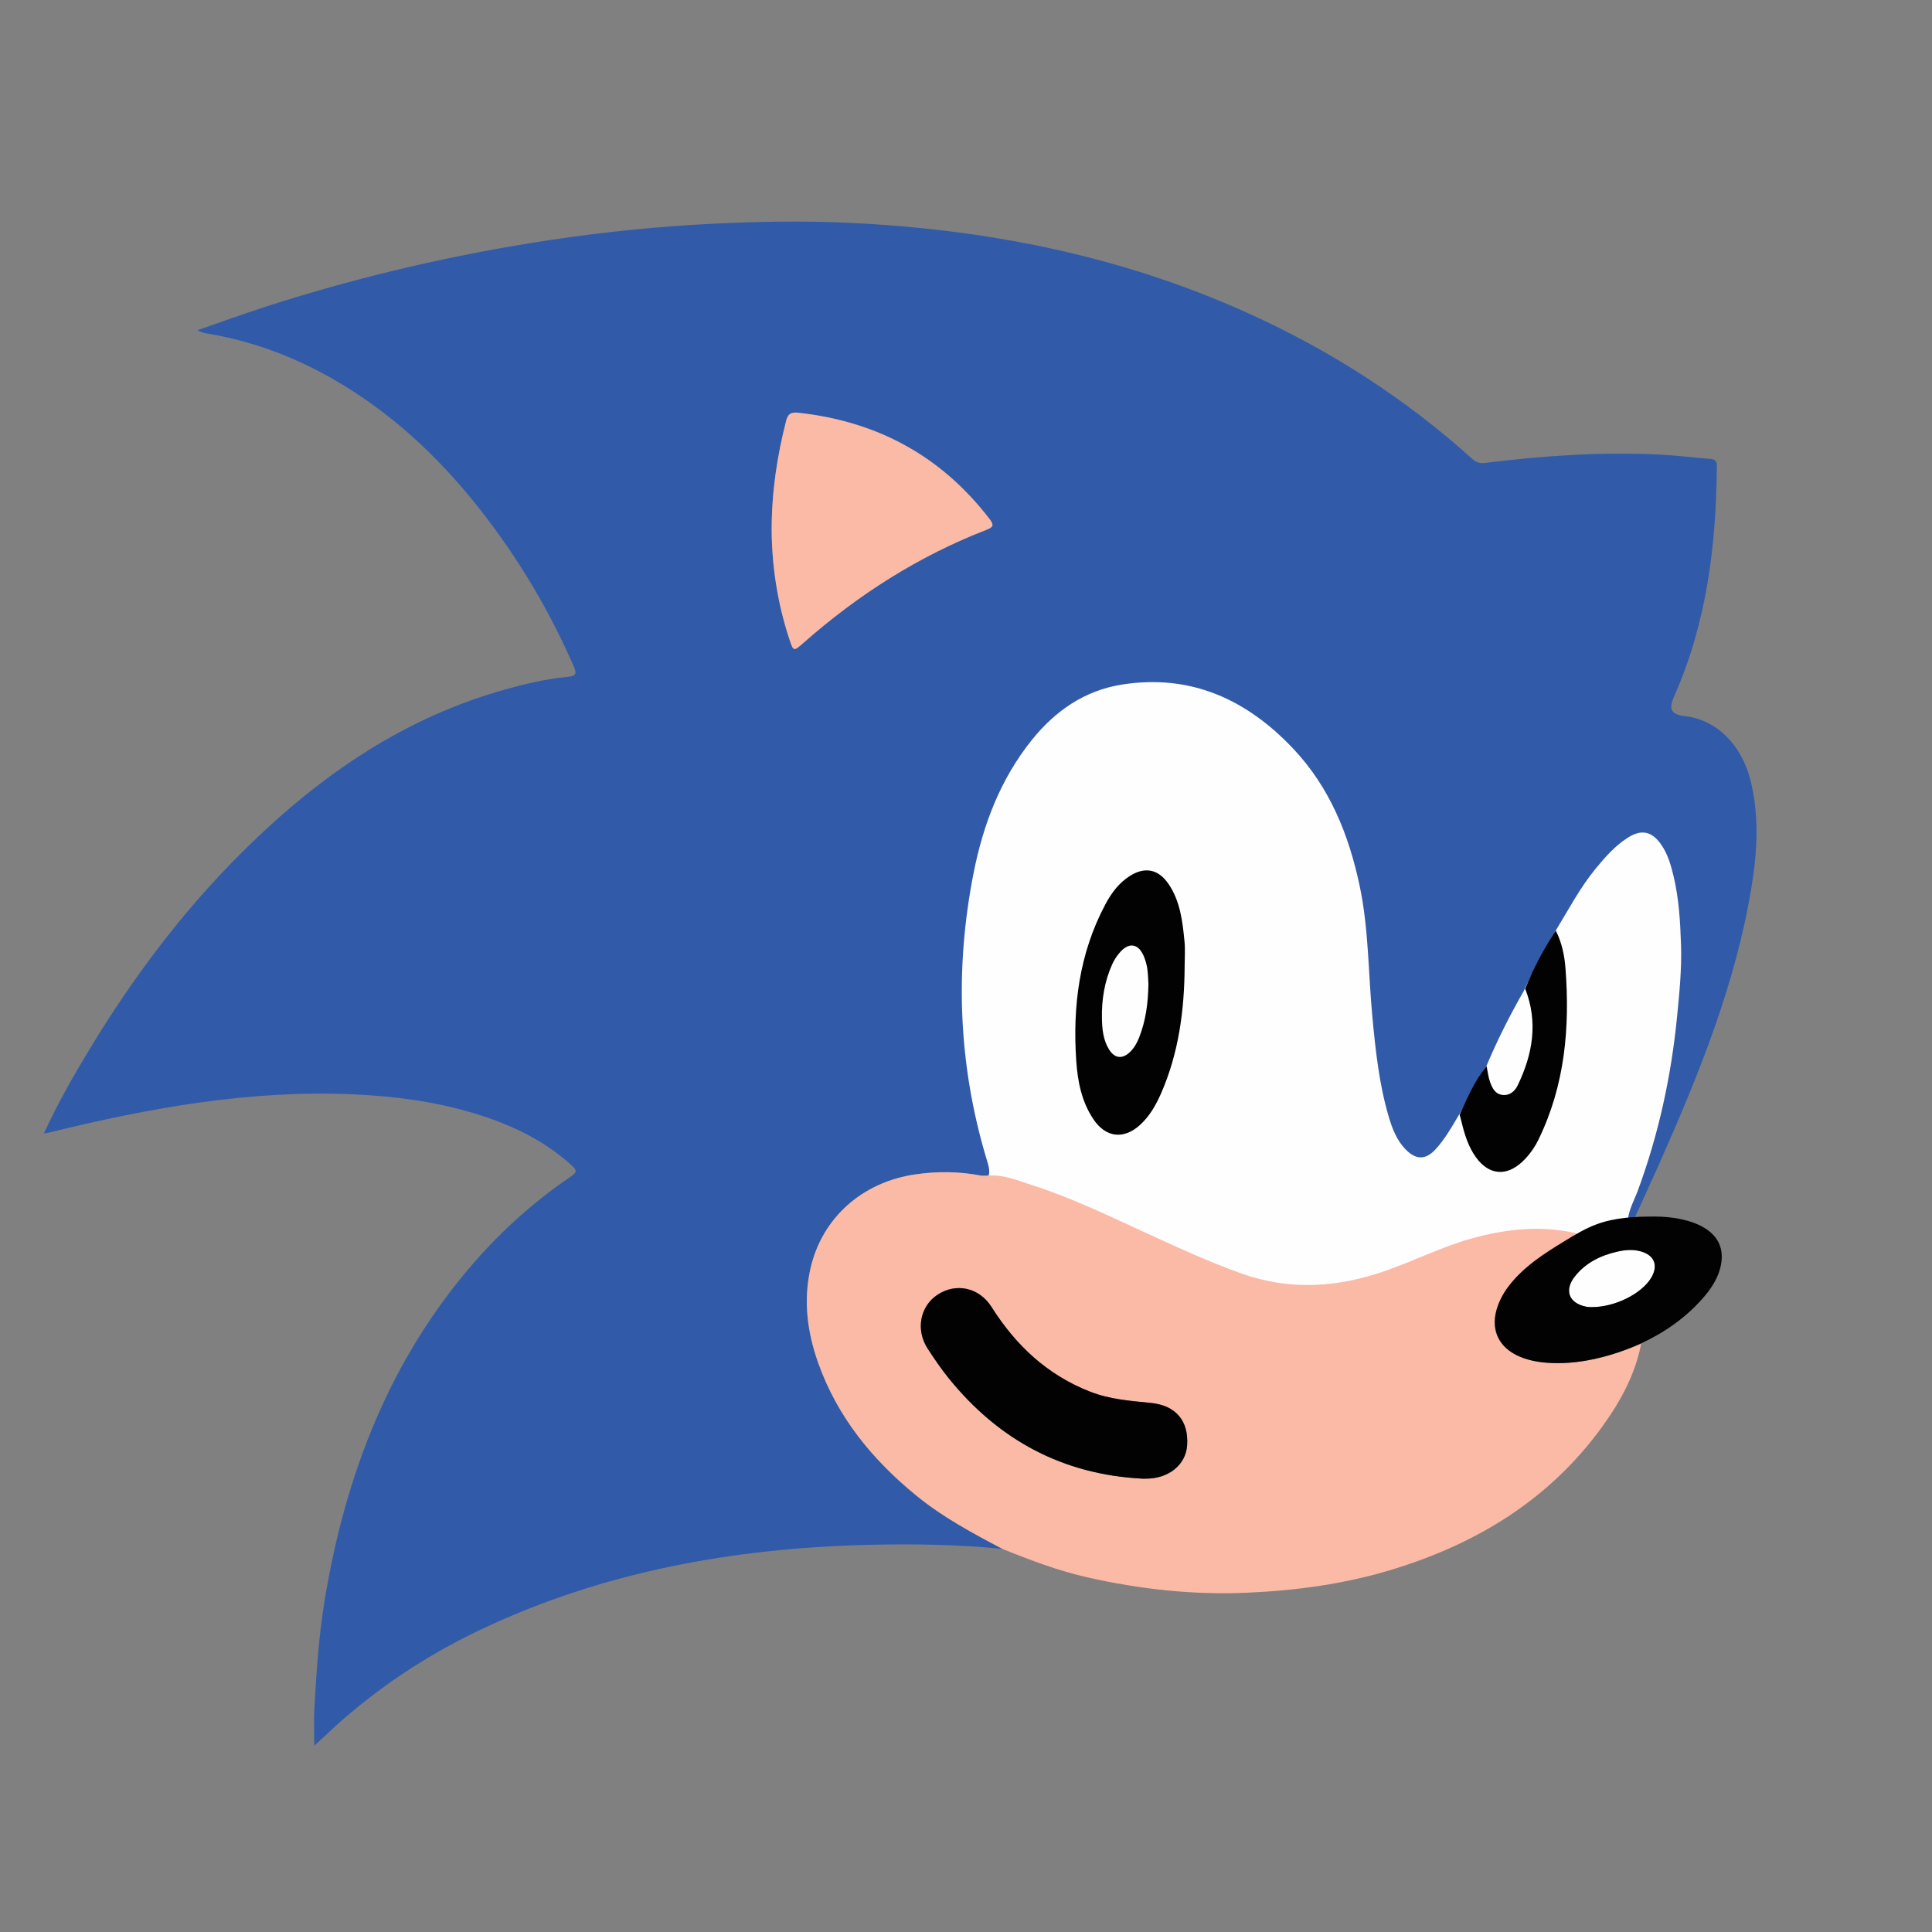 <?xml version="1.0" encoding="utf-8"?>
<!-- Generator: Adobe Illustrator 25.0.0, SVG Export Plug-In . SVG Version: 6.00 Build 0)  -->
<svg version="1.1" id="Layer_1" xmlns="http://www.w3.org/2000/svg" xmlns:xlink="http://www.w3.org/1999/xlink" x="0px" y="0px"
	 viewBox="0 0 792 792" style="enable-background:new 0 0 792 792;" xml:space="preserve">
<rect x="0" y="0" width="792" height="792" fill="#808080" stroke="none"/>
<style type="text/css">
	.st0{fill:#FEFEFE;}
	.st1{fill:#315BA9;}
	.st2{fill:#FABAA6;}
	.st3{fill:#020202;}
</style>
<path class="st0" d="M685.45,352.64c-4.84-14.59-13.14-16.81-24.22-6.24c-10.48,10-17.86,22.3-24.46,35.08c0,0,0,0.01,0,0.01
	c-5.73,10.23-11.65,20.37-16.9,30.87c-5.04,10.09-9.64,20.4-14.76,30.45c-2.49,4.89-5.11,9.7-7.94,14.4
	c-2.68,3.82-5.25,7.72-8.07,11.43c-5.12,6.72-9.28,6.55-13.9-0.51c-3.83-5.86-5.53-12.56-6.94-19.29
	c-4.02-19.1-5.11-38.54-6.19-57.96c-1.03-18.52-4.06-36.61-11.39-53.77c-10.61-24.83-27.13-44.09-52.94-53.78
	c-23.01-8.63-45.18-7.27-65.03,8.55c-13.05,10.41-21.19,24.41-27.14,39.78c-10.32,26.65-13.21,54.42-12.29,82.74
	c0.75,23.08,4.36,45.66,12.13,67.48c0.77,0.39,1.51,1.01,2.33,1.15c9.97,1.78,19.51,5.03,28.73,9.02
	c19.44,8.41,38.61,17.41,58.07,25.77c12.19,5.24,24.66,9.79,38.23,10.21c15.04,0.47,29.16-3.19,42.97-8.68
	c10.43-4.15,20.67-8.87,31.63-11.57c12.92-3.18,25.98-3.32,39.11-1.57c7.04-2.68,14.1-5.27,21.55-6.6
	c3.9-9.14,7.36-18.44,10.15-27.98c7.13-24.41,11.07-49.34,11.9-74.72C690.6,381.99,690.23,367.04,685.45,352.64z M672.61,512.98
	c-3.22-0.9-6.36-0.62-9.52,0.09c-6.85,1.55-12.94,4.5-17.42,10.08c-4.59,5.72-2.59,11.1,4.6,12.52c0.99,0.2,2.03,0.16,2.18,0.17
	c9.69,0.04,20.66-5.58,24.5-12.12C679.9,518.7,678.15,514.52,672.61,512.98z"/>
<path class="st1" d="M717.66,320.12c-3.69-14.96-14.11-25.12-26.98-26.56c-5.62-0.63-6.74-2.79-4.4-8.05
	c13.35-30.09,17.27-61.93,17.52-94.45c0.02-2.06-0.72-2.8-2.76-2.95c-6.98-0.52-13.94-1.45-20.93-1.78
	c-23.86-1.12-47.62,0.47-71.29,3.44c-2.38,0.3-3.81-0.32-5.42-1.77c-27.59-24.87-58.51-44.65-92.33-59.87
	C458.85,104.6,403.7,93.82,346.79,91.29c-17.96-0.8-35.95-0.47-53.95,0.4c-22.47,1.09-44.81,3.32-67.02,6.66
	c-39.74,5.98-78.79,15.07-117.06,27.42c-9.14,2.95-18.17,6.26-27.82,9.6c1.23,0.55,1.72,0.84,2.26,0.99c0.7,0.2,1.42,0.3,2.14,0.42
	c18.33,3.14,35.49,9.56,51.56,18.83c23.63,13.63,43.14,31.9,59.92,53.28c15.52,19.78,28.3,41.15,38.33,64.19
	c1.16,2.67,1.44,4.01-2.34,4.37c-9.6,0.91-18.95,3.22-28.21,5.92c-41.86,12.2-76.08,36.65-106.4,67.02
	c-23.75,23.78-43.81,50.55-61.22,79.3C30.18,440.9,23.65,452.26,18,464.65c1.03-0.17,1.57-0.23,2.1-0.36
	c41.22-10.14,82.74-17.66,125.49-15.64c16.11,0.76,31.98,2.81,47.45,7.35c14.7,4.32,28.51,10.48,40.18,20.72
	c3.73,3.28,3.72,3.59-0.14,6.24c-14.44,9.89-27.37,21.52-38.82,34.68c-34.53,39.68-52.6,86.74-61.11,137.99
	c-2.46,14.84-3.45,29.83-4.28,44.82c-0.26,4.65-0.04,9.33-0.04,15.17c1.92-1.74,2.68-2.4,3.41-3.1
	c19.16-18.37,40.87-33.11,64.8-44.47c50.07-23.76,103.33-33.33,158.31-34.74c18.55-0.47,37.11-0.2,55.61,1.64
	c-12.27-6.47-24.49-13.01-35.3-21.85c-17.98-14.69-32.29-32.12-40.18-54.24c-4.49-12.59-6.23-25.56-3.25-38.75
	c4.71-20.91,21.3-35.59,43.14-38.71c8.91-1.27,17.76-1.2,26.6,0.48c1.01,0.19,2.09,0.05,3.15,0.02c0.14-0.23,0.27-0.5,0.38-0.82
	c0.2-2.41-0.69-4.61-1.35-6.84c-11.34-38.36-12.75-77.21-5.04-116.34c3.92-19.86,11-38.54,23.9-54.58
	c9.62-11.96,21.67-20.28,36.93-22.69c28.35-4.47,51.39,6.24,70.42,26.52c14.75,15.71,22.54,34.96,26.98,55.82
	c3.77,17.71,3.54,35.76,5.23,53.65c1.31,13.86,2.74,27.67,6.7,41.07c1.45,4.92,3.27,9.74,6.98,13.53c4.29,4.38,8.26,4.32,12.36-0.2
	c3.66-4.04,6.38-8.74,9.13-13.41c4.1-6.54,6.55-14,11.4-20.11c4.5-10.8,9.76-21.22,15.58-31.37c3.89-8.63,8.35-16.94,13.26-25.02
	c5.18-8.48,9.81-17.32,16.17-25.05c3.91-4.76,7.99-9.4,13.24-12.71c5.58-3.51,9.81-2.54,13.58,2.86c2.73,3.91,4,8.43,5.1,13
	c2.22,9.3,2.74,18.82,3.05,28.3c0.31,9.78-0.67,19.56-1.63,29.3c-2.4,24.43-7.58,48.24-16.1,71.3c-1.41,3.81-3.51,7.4-4,11.54
	c1.28,1.17,2.13,0.55,2.85-0.67c3.32-7.3,6.7-14.57,9.95-21.9c16.29-36.75,31.42-73.91,37.9-113.91
	C720.4,348.83,721.19,334.42,717.66,320.12z M404.42,217.17c-27.84,10.79-52.61,26.58-74.96,46.29c-4.17,3.67-4.16,3.69-5.88-1.51
	c-4.95-14.97-7.19-30.37-7.24-45.02c0.05-15.79,2.3-30.18,5.93-44.39c0.68-2.67,1.78-3.68,4.84-3.35
	c32.33,3.49,58.66,17.64,78.53,43.55C407.38,215.02,407.47,215.99,404.42,217.17z"/>
<path class="st2" d="M405.63,212.74c-19.88-25.91-46.21-40.06-78.53-43.55c-3.05-0.33-4.16,0.69-4.84,3.35
	c-3.63,14.21-5.88,28.6-5.93,44.39c0.05,14.65,2.29,30.05,7.24,45.02c1.72,5.2,1.72,5.18,5.88,1.51
	c22.35-19.7,47.13-35.5,74.96-46.29C407.47,215.99,407.38,215.02,405.63,212.74z M635.99,558.78c-4.43-0.2-8.68-0.93-12.77-2.57
	c-9.33-3.73-12.95-12.07-9-21.32c4.63-10.83,13.49-17.7,23.16-23.66c2.91-1.8,6-3.31,9.01-4.96c-0.03-0.21-0.08-0.44-0.17-0.69
	c-14.35-3.32-28.5-1.84-42.49,1.99c-12.18,3.33-23.49,9.05-35.37,13.25c-19.65,6.95-39.35,8.39-59.36,1.27
	c-14.24-5.07-27.89-11.47-41.59-17.77c-14.5-6.67-28.93-13.56-44.16-18.43c-5.79-1.85-11.52-4.37-17.84-3.99
	c-1.15,0.01-2.34,0.2-3.45-0.01c-8.84-1.68-17.69-1.76-26.6-0.48c-21.83,3.12-38.42,17.8-43.14,38.71
	c-2.97,13.19-1.24,26.16,3.25,38.75c7.89,22.12,22.2,39.55,40.18,54.24c10.81,8.84,23.03,15.38,35.3,21.85
	c11.36,4.6,22.83,8.95,34.8,11.66c21.52,4.86,43.24,7.27,65.41,6.3c20.36-0.89,40.29-3.59,59.79-9.58
	c34.75-10.66,64.41-28.76,85.97-58.64c7.39-10.23,13.4-21.23,15.86-33.83C660.99,555.63,648.98,559.36,635.99,558.78z
	 M486.65,592.54c-0.56,7.99-7.6,13.65-16.95,13.62c-0.44,0-0.88,0-1.32,0c-32.73-1.67-59-15.85-79.46-41.16
	c-3.12-3.85-5.92-7.99-8.62-12.14c-5-7.68-3.16-17.34,4.03-22.1c7.54-4.99,17.06-3.03,22.14,5.01
	c9.96,15.78,22.92,27.92,40.52,34.77c8.02,3.12,16.42,3.73,24.86,4.58C482.14,576.16,487.35,582.63,486.65,592.54z"/>
<path class="st3" d="M624.05,476.24c2.8-2.63,5-5.73,6.67-9.16c10.8-22.21,12.88-45.84,11.04-70.03c-0.41-5.35-1.49-10.68-4-15.57
	c-4.93,7.56-9.19,15.47-12.52,23.86c5.36,13.68,3.09,26.8-3.07,39.56c-1.15,2.38-3.2,4.31-6.25,3.95c-3.09-0.36-4.23-2.93-5.11-5.38
	c-0.73-2.03-0.94-4.24-1.38-6.37c0,0,0,0,0-0.01c0,0,0,0,0,0c-5,5.89-7.86,12.98-11.08,19.87c0.27,0.98,0.56,1.95,0.79,2.94
	c1.23,5.12,2.77,10.14,5.88,14.48C610.29,481.73,617.49,482.4,624.05,476.24z M678.53,498.71c-8.15-0.01-16.46,0.36-24.1,3.2
	c-4.6,1.71-8.84,4.27-13.02,6.85c-8.42,5.18-16.94,10.65-22.96,18.49c-4.64,6.04-7.59,14.44-4.18,21.25
	c3.23,6.43,10.95,9.2,18.1,9.97c9.46,1.02,19.07-0.42,28.19-3.16c4.15-1.25,8.22-2.78,12.16-4.59c9.47-4.37,18.14-10.41,25.04-18.19
	c3.14-3.54,5.96-7.52,7.26-12.07C709.91,503.38,691.38,498.74,678.53,498.71z M676.95,523.72c-3.83,6.53-14.8,12.16-24.5,12.12
	c-0.15-0.01-1.19,0.02-2.18-0.17c-7.19-1.42-9.19-6.79-4.6-12.52c4.49-5.59,10.58-8.54,17.42-10.08c3.15-0.71,6.3-0.99,9.52-0.09
	C678.15,514.52,679.9,518.7,676.95,523.72z M448.28,458.89c5.03,7.45,12.35,8.33,19,2.32c3.97-3.6,6.58-8.18,8.7-13.02
	c7.26-16.6,9.55-34.16,9.65-52.09c0-3.36,0.27-6.76-0.05-10.09c-0.81-8.29-1.73-16.62-6.63-23.75c-4.15-6.03-9.76-7.07-15.91-3.09
	c-4.43,2.86-7.47,6.98-9.89,11.52c-10.71,20.1-13.47,41.77-11.96,64.11C441.75,443.24,443.38,451.63,448.28,458.89z M455.96,395.24
	c0.72-1.58,1.69-3.1,2.8-4.44c4.01-4.89,8.17-4.13,10.39,1.86c0.55,1.5,1,3.07,1.2,4.65c0.3,2.32,0.34,4.66,0.43,6.13
	c-0.13,8.09-1.16,15.15-3.81,21.89c-0.85,2.17-1.98,4.23-3.71,5.9c-3.16,3.05-6.36,2.7-8.67-1.09c-2.37-3.9-2.79-8.35-2.87-12.69
	C451.58,409.8,452.77,402.29,455.96,395.24z M471.84,575.12c-8.44-0.85-16.85-1.46-24.86-4.58c-17.6-6.85-30.55-18.99-40.52-34.77
	c-5.08-8.04-14.6-10-22.14-5.01c-7.19,4.75-9.03,14.42-4.03,22.1c2.71,4.16,5.51,8.29,8.62,12.14
	c20.46,25.31,46.74,39.49,79.46,41.16c0.44,0,0.88,0,1.32,0c9.35,0.03,16.39-5.62,16.95-13.62
	C487.35,582.63,482.14,576.16,471.84,575.12z"/>
</svg>
